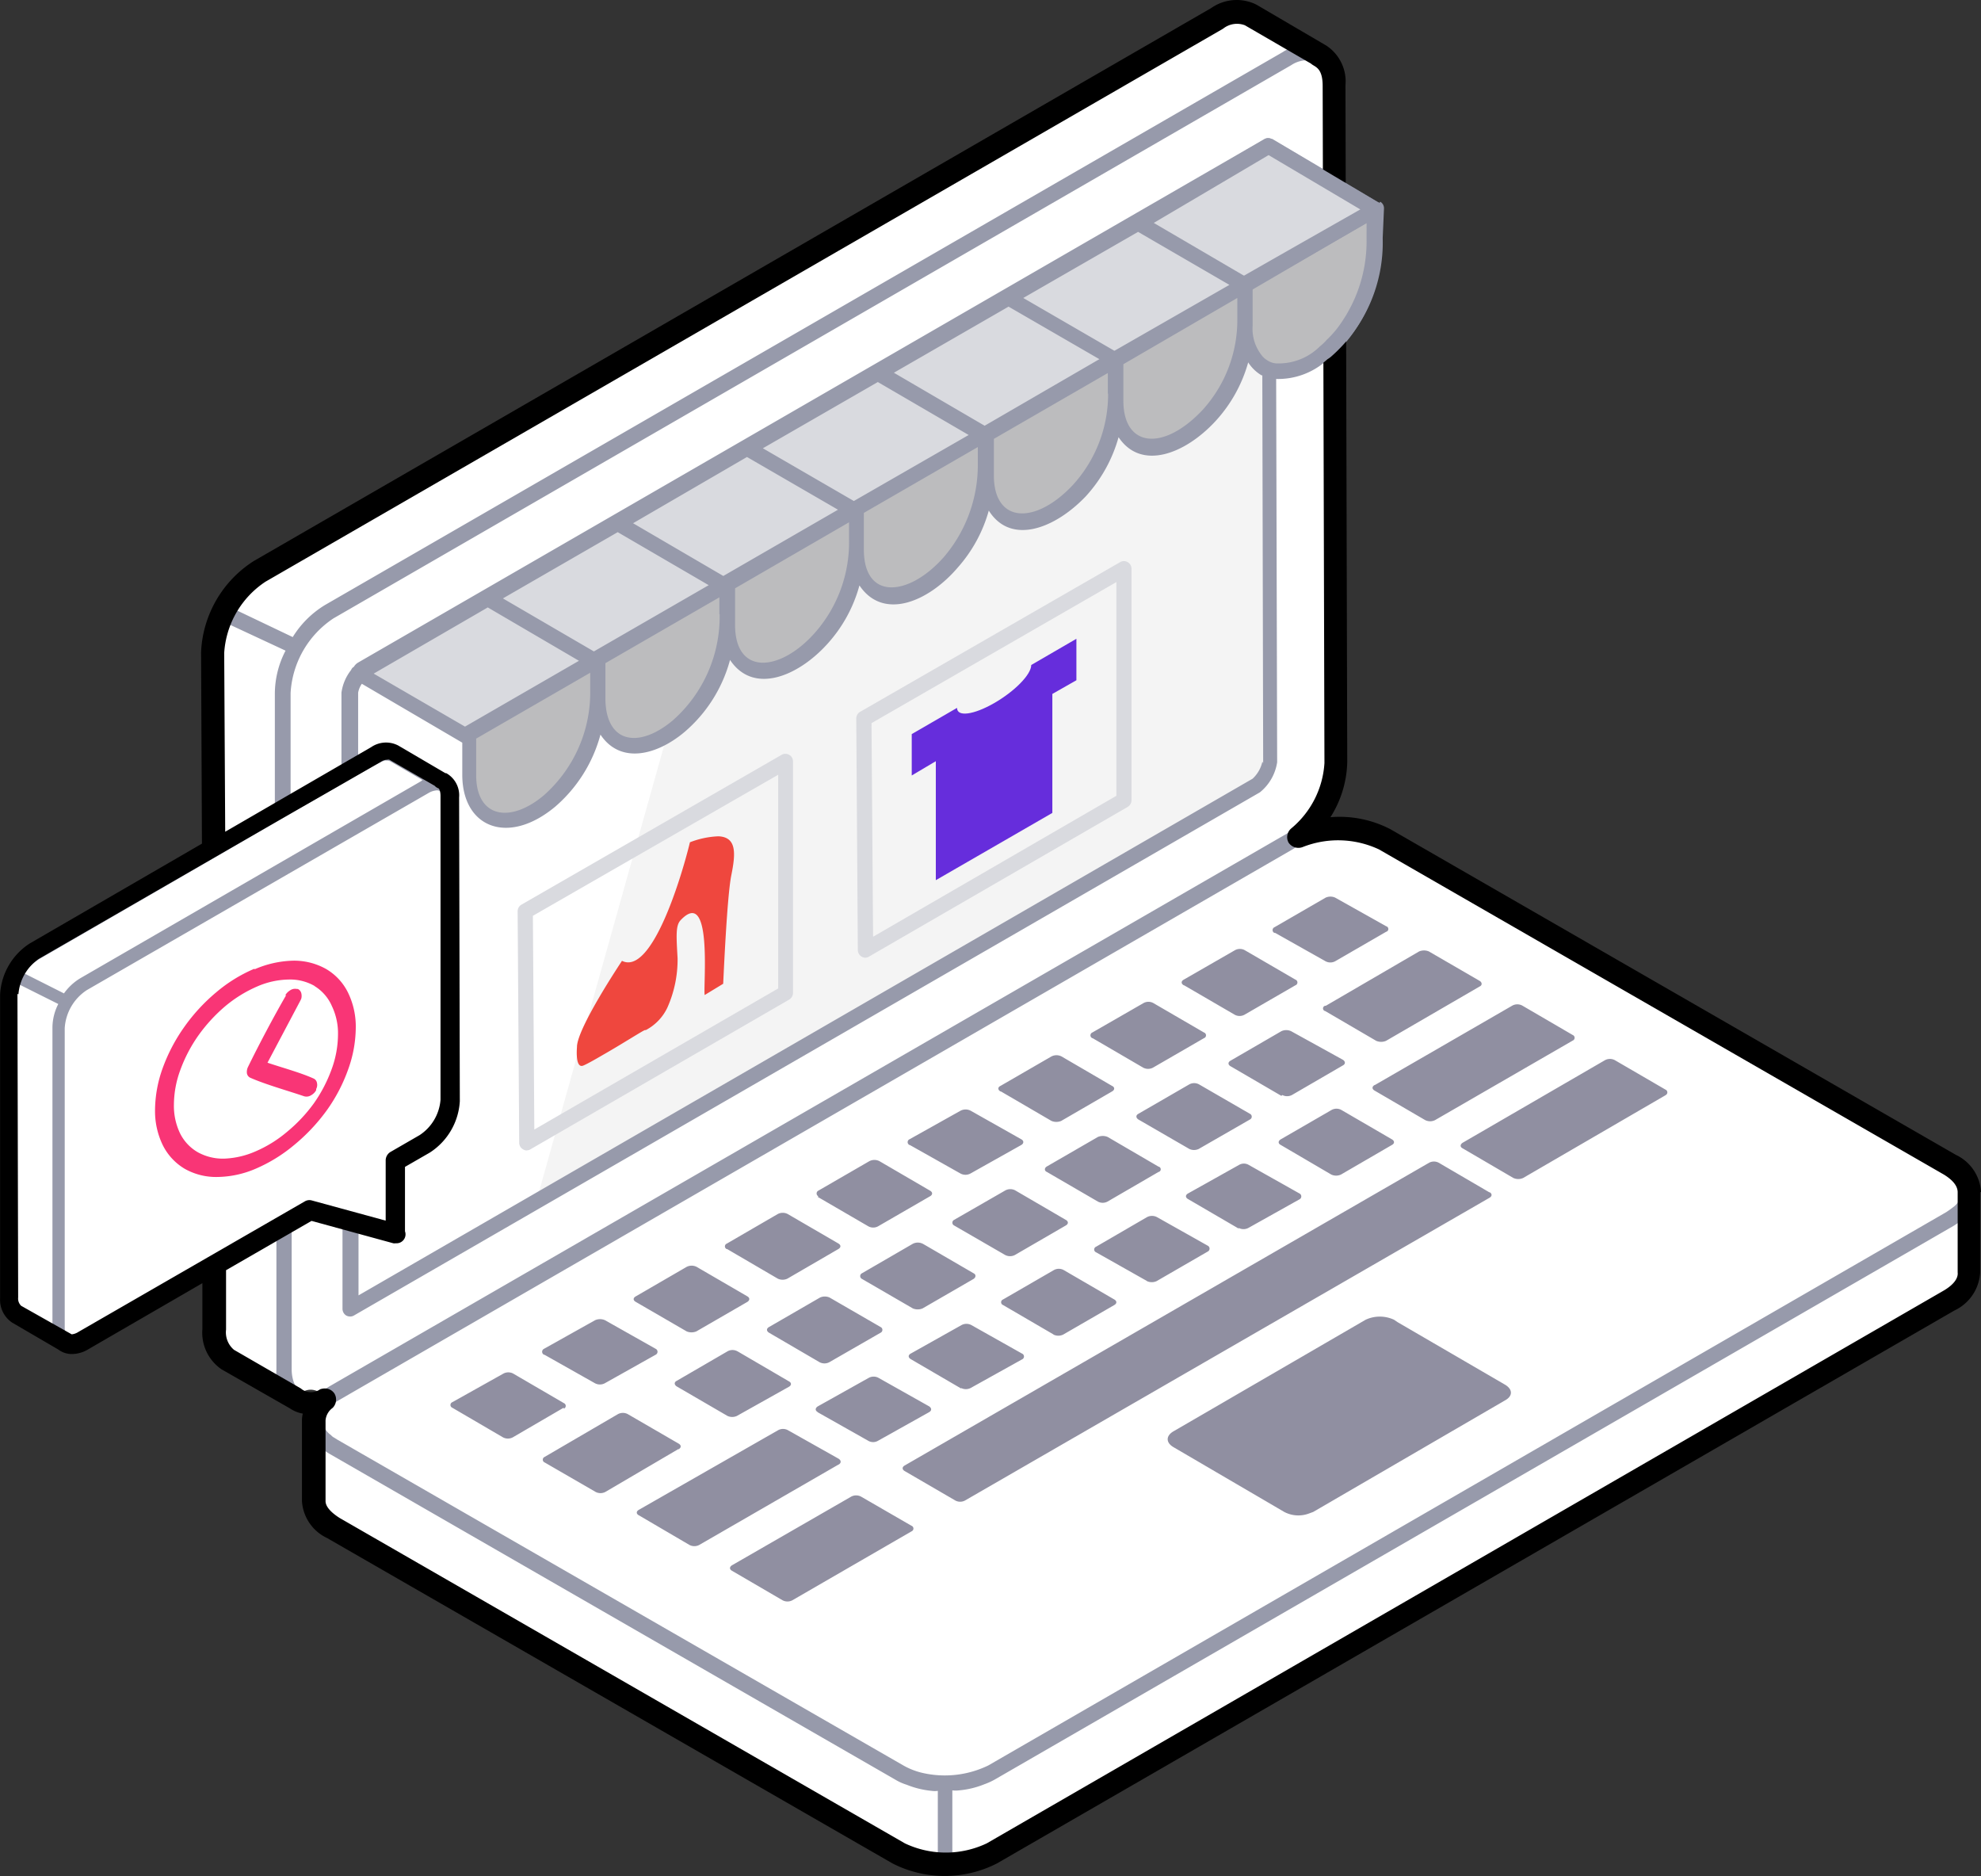<svg xmlns="http://www.w3.org/2000/svg" width="111.048" height="105.148" viewBox="0 0 111.048 105.148">
  <rect x="0" y="0" width="111.048" height="105.148" fill="#333333" stroke="none"/>
  <g id="Group_7352" data-name="Group 7352" transform="translate(-2192.224 -1666.396)">
    <path id="Path_28734" data-name="Path 28734" d="M351.785,1148.12a1.876,1.876,0,0,1-1.11,1.541l-53.7,30.992a5.734,5.734,0,0,1-5.222,0l-31.694-18.231a1.845,1.845,0,0,1-1.07-1.5v-4.536a.863.863,0,1,0-1.006-1.166l-.088-.056L254.13,1153a1.852,1.852,0,0,1-.759-1.685l-.112-37.939a5.8,5.8,0,0,1,2.627-4.536l53.678-31a1.86,1.86,0,0,1,1.877-.184l3.9,2.276h-.1a1.749,1.749,0,0,1,.87,1.725l.1,37.939a5.79,5.79,0,0,1-2.092,4.168,5.8,5.8,0,0,1,4.871.168l31.67,18.231a1.845,1.845,0,0,1,1.078,1.525Z" transform="translate(1950.857 589.597)" fill="#fff" fill-rule="evenodd"/>
    <path id="Path_28735" data-name="Path 28735" d="M317.117,1121.433a2.34,2.34,0,0,1-.8,1.31L276,1146.076l11.866-42.323,29.147-16.833Z" transform="translate(1946.276 587.696)" fill="#f4f4f4" fill-rule="evenodd"/>
    <path id="Path_28736" data-name="Path 28736" d="M339.234,1173.733l-10.74,6.245-.24.088a1.693,1.693,0,0,1-1.381-.088l-6.2-3.625c-.447-.255-.447-.647,0-.9l10.756-6.245a1.885,1.885,0,0,1,1.6,0l.2.136,6,3.49C339.673,1173.086,339.713,1173.477,339.234,1173.733Z" transform="translate(1937.343 571.155)" fill="#908fa1" fill-rule="evenodd"/>
    <path id="Path_28737" data-name="Path 28737" d="M319.364,1155.131l-2.835-1.661c-.16-.08-.144-.224,0-.311l2.859-1.653a.574.574,0,0,1,.535,0l2.843,1.653c.152.088.152.231,0,.311l-2.859,1.661a.647.647,0,0,1-.543,0ZM276.33,1168.2l-2.851,1.661a.591.591,0,0,1-.543,0l-2.843-1.661a.168.168,0,0,1,0-.312l2.859-1.6a.583.583,0,0,1,.559,0l2.835,1.653a.168.168,0,0,1,0,.311Zm35.615-18.127,2.859,1.653a.176.176,0,0,1,0,.319l-2.875,1.653a.624.624,0,0,1-.519,0l-2.859-1.653c-.136-.088-.16-.232,0-.319l2.859-1.653a.575.575,0,0,1,.535,0Zm-11.124.4c-.16-.088-.16-.24,0-.311l2.859-1.653a.624.624,0,0,1,.559,0l2.835,1.653c.16.072.16.224,0,.311l-2.851,1.653a.712.712,0,0,1-.543,0l-2.835-1.653Zm13.352,7.65a.591.591,0,0,0,.543,0l2.859-1.6a.184.184,0,0,0,0-.335l-2.843-1.6a.535.535,0,0,0-.535,0l-2.859,1.6c-.16.088-.16.232,0,.319l2.835,1.653Zm-33.795,4.145c-.16-.088-.16-.224,0-.311l2.851-1.653a.622.622,0,0,1,.559,0l2.843,1.653c.152.088.136.224,0,.311l-2.859,1.653a.712.712,0,0,1-.543,0Zm11.371,9.111-7.818,4.512a.591.591,0,0,1-.543,0l-2.835-1.661c-.16-.08-.16-.224,0-.312l7.81-4.464a.575.575,0,0,1,.535,0l2.843,1.6c.16.1.16.248,0,.335Zm12.05-7.283-2.835-1.653a.166.166,0,0,1,0-.311l2.859-1.653a.575.575,0,0,1,.535,0l2.843,1.653c.152.088.152.224,0,.311l-2.859,1.653a.623.623,0,0,1-.559,0Zm-13.232,4.352,2.835,1.6a.543.543,0,0,0,.559,0l2.859-1.6c.152-.088.152-.224,0-.327l-2.843-1.6a.576.576,0,0,0-.535,0l-2.859,1.6c-.16.1-.16.24,0,.327Zm-5.071-9.143,2.843,1.661a.631.631,0,0,0,.535,0l2.859-1.661c.152-.088.152-.224,0-.311l-2.843-1.653a.606.606,0,0,0-.551,0L285.481,1159a.166.166,0,0,0,0,.311Zm5.119-2.955a.176.176,0,0,1,0-.319l2.859-1.653a.622.622,0,0,1,.559,0l2.835,1.653c.16.088.16.231,0,.319l-2.915,1.685a.575.575,0,0,1-.535,0l-2.843-1.653Zm5.853,2.659,2.843,1.653c.152.072.136.232,0,.319l-2.859,1.653a.711.711,0,0,1-.543,0l-2.851-1.653a.176.176,0,0,1,0-.319l2.851-1.653A.622.622,0,0,1,296.469,1159.012Zm-21.209,6.221,2.835,1.6a.591.591,0,0,0,.543,0l2.851-1.6a.184.184,0,0,0,0-.335l-2.835-1.6a.678.678,0,0,0-.559,0l-2.859,1.6a.184.184,0,0,0,0,.335Zm23.35,1.861a.591.591,0,0,0,.543,0l2.875-1.6a.176.176,0,0,0,0-.327l-2.843-1.6a.591.591,0,0,0-.543,0l-2.851,1.6c-.16.088-.144.224,0,.311l2.835,1.653Zm3.034-11.076a.591.591,0,0,0-.543,0l-2.875,1.653a.176.176,0,0,0,0,.319l2.859,1.653a.591.591,0,0,0,.543,0l2.851-1.653c.16-.088.16-.232,0-.319Zm9.455-11.491c-.16-.088-.16-.232,0-.319l2.875-1.653a.575.575,0,0,1,.535,0l2.843,1.653a.168.168,0,0,1,0,.319l-2.859,1.653a.575.575,0,0,1-.535,0l-2.843-1.653Zm5.518,6.149a.591.591,0,0,0,.543,0l2.859-1.661c.152-.08.136-.224,0-.312l-2.907-1.605a.647.647,0,0,0-.543,0l-2.851,1.653c-.16.088-.144.232,0,.312l2.851,1.661Zm5.175-.559c-.152.088-.152.224,0,.311l2.835,1.653a.623.623,0,0,0,.559,0l7.714-4.456a.168.168,0,0,0,0-.312l-2.835-1.653a.591.591,0,0,0-.543,0l-7.714,4.456Zm-5.59-8.536,2.843,1.6a.575.575,0,0,0,.535,0l2.859-1.653a.16.16,0,0,0,0-.312l-2.851-1.6a.647.647,0,0,0-.543,0l-2.859,1.653a.176.176,0,0,0,0,.327Zm-7.187,19.509-2.835-1.6a.168.168,0,0,1,0-.312l2.859-1.661a.606.606,0,0,1,.551,0l2.843,1.6a.184.184,0,0,1,0,.336l-2.859,1.653a.647.647,0,0,1-.543,0Zm10.038-15.412,5.238-3.05a.711.711,0,0,1,.543,0l2.851,1.653c.144.088.144.248,0,.311l-5.254,3.05a.711.711,0,0,1-.543,0l-2.859-1.669a.152.152,0,0,1,0-.3Zm-12.226,7.347a.712.712,0,0,0-.543,0l-2.859,1.653c-.152.088-.152.248,0,.311l2.859,1.661a.575.575,0,0,0,.535,0l2.859-1.661a.152.152,0,0,0,0-.3Zm-.838-5.534,2.835,1.653a.591.591,0,0,0,.543,0l2.859-1.653a.168.168,0,0,0,0-.32l-2.843-1.653a.575.575,0,0,0-.535,0l-2.875,1.653a.172.172,0,0,0,0,.32Zm32.118,3.194-7.985,4.64a.664.664,0,0,1-.551,0l-2.843-1.661c-.16-.08-.136-.224,0-.312l7.985-4.632a.591.591,0,0,1,.543,0l2.843,1.653a.168.168,0,0,1,0,.311Zm-51.993,14.374,2.843,1.661c.16.08.16.224,0,.311l-2.907,1.629a.631.631,0,0,1-.535,0l-2.843-1.653c-.136-.088-.16-.232,0-.312l2.859-1.661a.575.575,0,0,1,.535,0Zm9.718,9.758L293,1173.178a.591.591,0,0,0-.543,0l-6.684,3.849c-.144.088-.16.224,0,.312l2.835,1.653a.591.591,0,0,0,.543,0l6.684-3.865a.168.168,0,0,0,0-.312Zm-.088-21.337,2.843,1.6a.591.591,0,0,0,.543,0l2.851-1.6c.16-.088.16-.248,0-.327l-2.835-1.6a.622.622,0,0,0-.559,0l-2.859,1.6a.176.176,0,0,0,0,.327Zm32.485,2.651-2.843-1.661a.575.575,0,0,0-.535,0l-29.4,16.969c-.152.088-.152.224,0,.312l2.843,1.653a.575.575,0,0,0,.535,0l29.419-16.977c.136-.088.136-.215,0-.3Zm-45.453,14.4c.16-.088.16-.232,0-.32l-2.851-1.653a.592.592,0,0,0-.543,0l-4.113,2.4a.168.168,0,0,0,0,.311l2.859,1.653a.591.591,0,0,0,.543,0l4.089-2.4Zm7.906-4.879a.591.591,0,0,0,.543,0l2.875-1.653a.176.176,0,0,0,0-.32l-2.859-1.653a.655.655,0,0,0-.535,0l-2.859,1.653c-.16.088-.144.232,0,.319Z" transform="translate(1947.487 577.093)" fill="#908fa1" fill-rule="evenodd"/>
    <path id="Path_28738" data-name="Path 28738" d="M268.168,1050.03Z" transform="translate(1993.204 666.382)" fill="#dedde2" fill-rule="evenodd"/>
    <path id="Path_28739" data-name="Path 28739" d="M206.69,1033.58l6,3.49,7.275-4.2-6-3.49Z" transform="translate(2005.588 670.542)" fill="#d9dadf" fill-rule="evenodd"/>
    <path id="Path_28740" data-name="Path 28740" d="M234.06,1017.778l6,3.49,7.291-4.208-6-3.49Z" transform="translate(2000.074 673.727)" fill="#d9dadf" fill-rule="evenodd"/>
    <path id="Path_28741" data-name="Path 28741" d="M252.32,1007.238l6,3.49,7.291-4.216-6-3.482Z" transform="translate(1996.395 675.85)" fill="#d9dadf" fill-rule="evenodd"/>
    <path id="Path_28742" data-name="Path 28742" d="M243.19,1012.508l6,3.49,7.291-4.208-6.005-3.49Z" transform="translate(1998.235 674.789)" fill="#d9dadf" fill-rule="evenodd"/>
    <path id="Path_28743" data-name="Path 28743" d="M224.93,1023.048l6,3.49,7.291-4.208-6-3.49Z" transform="translate(2001.913 672.666)" fill="#d9dadf" fill-rule="evenodd"/>
    <path id="Path_28744" data-name="Path 28744" d="M215.8,1028.318l6,3.49,7.291-4.208-6-3.49Z" transform="translate(2003.752 671.604)" fill="#d9dadf" fill-rule="evenodd"/>
    <path id="Path_28745" data-name="Path 28745" d="M287.566,1117.55v1.661a8.225,8.225,0,0,1-2.763,6.34c-1.326,1.11-2.563,1.326-3.426.854a2.563,2.563,0,0,1-1.07-2.332v-2.332Z" transform="translate(1945.41 581.526)" fill="#bcbcbe" fill-rule="evenodd"/>
    <path id="Path_28746" data-name="Path 28746" d="M278.488,1120.687v1.645a8.217,8.217,0,0,1-2.755,6.341c-1.318,1.118-2.571,1.342-3.418.862a2.531,2.531,0,0,1-1.078-2.332v-2.324l7.259-4.192ZM293,1112.31v1.749a8.145,8.145,0,0,1-2.036,5.526c-1.549,1.717-3.114,2.14-4.144,1.6a2.547,2.547,0,0,1-1.07-2.332v-2.332Z" transform="translate(1947.238 582.581)" fill="#bcbcbe" fill-rule="evenodd"/>
    <path id="Path_28747" data-name="Path 28747" d="M305.748,1107.06v1.6a8.449,8.449,0,0,1-1.98,5.59c-1.541,1.765-3.194,2.228-4.208,1.645a2.555,2.555,0,0,1-1.062-2.34v-2.324Z" transform="translate(1941.746 583.639)" fill="#bcbcbe" fill-rule="evenodd"/>
    <path id="Path_28748" data-name="Path 28748" d="M314.826,1101.81v1.877a7.938,7.938,0,0,1-2.068,5.446c-1.6,1.693-3.122,2.108-4.12,1.533a2.563,2.563,0,0,1-1.07-2.332V1106Z" transform="translate(1939.918 584.697)" fill="#bcbcbe" fill-rule="evenodd"/>
    <path id="Path_28749" data-name="Path 28749" d="M323.918,1096.57v1.876a7.906,7.906,0,0,1-2.06,5.446c-1.6,1.685-3.122,2.1-4.129,1.525a2.563,2.563,0,0,1-1.062-2.332v-2.332Z" transform="translate(1938.085 585.752)" fill="#bcbcbe" fill-rule="evenodd"/>
    <path id="Path_28750" data-name="Path 28750" d="M294.2,1138.233a.471.471,0,0,1-.208-.056.439.439,0,0,1-.216-.375l-.088-12.969a.431.431,0,0,1,.208-.375l14.582-8.393a.407.407,0,0,1,.423,0,.415.415,0,0,1,.216.367v12.976a.44.44,0,0,1-.216.375l-14.494,8.385a.4.4,0,0,1-.216.064Zm.343-13.152.088,11.978,13.639-7.9v-11.978l-13.727,7.906Zm-19.325,23.956a.4.4,0,0,1-.208-.064.415.415,0,0,1-.216-.367l-.088-12.968a.431.431,0,0,1,.208-.375l14.589-8.4a.423.423,0,0,1,.423,0,.415.415,0,0,1,.216.367v12.977a.44.44,0,0,1-.216.375l-14.494,8.385a.4.4,0,0,1-.216.064Zm.343-13.152.08,11.978,13.671-7.906v-11.978Z" transform="translate(1946.535 581.837)" fill="#d9dadf" fill-rule="evenodd"/>
    <path id="Path_28751" data-name="Path 28751" d="M310.252,1124.55v6.668l-6.532,3.769v-6.668l-1.35.8V1126.8l2.539-1.469c0,.519.934.391,2.076-.264s2.084-1.6,2.084-2.14l2.531-1.469v2.324Z" transform="translate(1940.963 580.738)" fill="#662ddc" fill-rule="evenodd"/>
    <path id="Path_28752" data-name="Path 28752" d="M278.866,1147.155a.364.364,0,0,0,0-.064c.064-1.094,2.4-4.6,2.523-4.791,1.685.846,3.362-4.791,3.809-6.644a4.912,4.912,0,0,1,1.6-.336c1.03.048.966.966.719,2.188s-.439,5.829-.455,6.077l-1.038.631c-.088-.535.463-6.125-1.358-4.184-.271.3-.232.878-.16,2.124a6.6,6.6,0,0,1-.575,2.771,2.754,2.754,0,0,1-1.206,1.254h-.048c-.072,0-1.318.8-2.34,1.381-.511.3-.95.543-1.118.607-.423.176-.375-.8-.351-1.054Z" transform="translate(1945.701 577.946)" fill="#ef473e" fill-rule="evenodd"/>
    <path id="Path_28753" data-name="Path 28753" d="M263.774,1148.971a3.114,3.114,0,0,1-1.413,2.436l-1.645.95v4.073l-4.791-1.318-12.681,7.323a.926.926,0,0,1-1.07.056l-2.667-1.549a1.022,1.022,0,0,1-.407-.9v-16.857a3.114,3.114,0,0,1,1.4-2.4l19.165-11.052a.99.99,0,0,1,1.006-.08l2.627,1.541h0a.088.088,0,0,1,.072.04.934.934,0,0,1,.423.9Z" transform="translate(1953.71 579.108)" fill="#fff" fill-rule="evenodd"/>
    <path id="Path_28754" data-name="Path 28754" d="M349.24,1143.49h0a2.2,2.2,0,0,0-1.286-1.861L316.276,1123.4a6.133,6.133,0,0,0-3.761-.607,5.877,5.877,0,0,0,1.2-3.362l-.064-23.318a8.712,8.712,0,0,0,2.228-5.989l.072-1.653a.423.423,0,0,0-.208-.391l-2.116-1.254v-5.342a2.236,2.236,0,0,0-.958-2.028c-.184-.176,0,0-3.913-2.284a2.26,2.26,0,0,0-2.308.176l-53.67,31.008a6.26,6.26,0,0,0-2.851,4.9l.048,11.052-9.766,5.646a3.433,3.433,0,0,0-1.6,2.731v16.77a1.334,1.334,0,0,0,.583,1.2l2.715,1.6h0a.344.344,0,0,0,.176.056.936.936,0,0,0,.359.1,1.6,1.6,0,0,0,.8-.248l6.7-3.857v2.883a2.3,2.3,0,0,0,.958,2.06l3.745,2.148a2.062,2.062,0,0,0,.287.168,1.508,1.508,0,0,0,.687.176,2.043,2.043,0,0,0-.08.551h0v4.528a2.244,2.244,0,0,0,1.286,1.877l31.7,18.231a5.591,5.591,0,0,0,2.811.687,5.726,5.726,0,0,0,2.835-.687l53.678-30.992a2.268,2.268,0,0,0,1.318-1.909v-4.528Zm-35.783-19.964a4.936,4.936,0,0,1,2.4.567l31.67,18.263c.567.327.862.7.862,1.118h0a1.2,1.2,0,0,1-.519.894c-.1.08-.224.168-.359.256l-53.694,31.008a5.589,5.589,0,0,1-3.705.415,3.991,3.991,0,0,1-1.086-.431l-31.694-18.239-.192-.12a.546.546,0,0,1-.168-.136,1.174,1.174,0,0,1-.5-.87,1.158,1.158,0,0,1,.415-.8,3.265,3.265,0,0,0,.327-.176l53.67-30.992a5.1,5.1,0,0,0,.519-.359,5.014,5.014,0,0,1,2.06-.4Zm1.6-33.467c.048,5.334-4.711,8.281-5.925,6.46-.687-.8-.391-2.076-.463-3.626l6.388-3.721Zm-5.877,29.315a1.845,1.845,0,0,1-.551.958l-50.117,28.955v-3.713l2.06.551a.359.359,0,0,0,.288-.048.367.367,0,0,0,.136-.279v-3.865l1.493-.854a3.481,3.481,0,0,0,1.6-2.731l-.048-16.769a1.381,1.381,0,0,0-.447-1.078h-.056a.183.183,0,0,0-.136-.1l-2.675-1.6a1.318,1.318,0,0,0-1.342.08l-.894.519v-3.889a1.253,1.253,0,0,1,.208-.5l5.63,3.3v1.8c0,2.955,2.563,3.993,5.207,1.789a8.105,8.105,0,0,0,2.539-4.041c1.118,1.677,3.154,1.158,4.7-.136a8.066,8.066,0,0,0,2.563-4.049c1.31,1.964,3.809.926,5.454-.894a7.985,7.985,0,0,0,1.8-3.282c1.326,1.98,3.857.934,5.51-1a8.064,8.064,0,0,0,1.741-3.194c1.23,1.956,3.7,1.022,5.438-.8a8.12,8.12,0,0,0,1.837-3.314c1.262,1.892,3.713.95,5.414-.878a8.065,8.065,0,0,0,1.853-3.314,2.246,2.246,0,0,0,.751.727h.04l.048,21.736Zm-1.405-24.819a7.49,7.49,0,0,1-1.94,5.1c-2.2,2.348-4.448,2.116-4.448-.511V1097.1l6.388-3.713Zm-7.243,4.192a7.554,7.554,0,0,1-1.956,5.1c-2.1,2.26-4.448,2.2-4.448-.519v-2.044l6.388-3.689v1.15Zm-21.776,12.361a7.762,7.762,0,0,1-2.611,5.941c-1.893,1.6-3.745,1.318-3.793-1.15v-2.044l6.388-3.689v.942Zm-4.855-5.095,6.388-3.713,5.1,2.955h0l-6.428,3.713h0L273.881,1106Zm26.975-9.67h0l-5.1-2.955,6.436-3.705,5.119,2.971-6.436,3.689Zm-.878.5h0l-6.388,3.705h0l-5.087-2.97,6.428-3.705,5.095,2.947Zm-7.283,4.224-6.436,3.7-5.1-2.955,6.444-3.713Zm-14.573,8.417-6.436,3.713-5.1-2.971,6.436-3.713Zm-12.4,1.238,5.127,3-6.388,3.689h0l-5.119-2.97,6.388-3.705Zm5.758,3.641v.958a7.7,7.7,0,0,1-2.6,5.941c-1.9,1.6-3.793,1.246-3.793-1.134v-2.044l6.388-3.689Zm8.121-3.194v-1.509l6.388-3.7v.966a7.659,7.659,0,0,1-1.925,5.239c-1.948,2.188-4.464,2.4-4.464-.463Zm13.607-9.383v.9a7.937,7.937,0,0,1-1.869,5.182c-1.94,2.236-4.52,2.531-4.52-.391v-2.044l6.388-3.689Zm21.433-13.36c-2.124,1.206-1.485.862-6.508,3.705h0l-5.087-2.971,6.436-3.793,5.175,3.058Zm-4.951-3.937a.415.415,0,0,0-.431,0l-50.788,29.331a.687.687,0,0,0-.24.24.327.327,0,0,0-.152.176h0a2.619,2.619,0,0,0-.543,1.27v4.384l-2.851,1.653v-6.021a5.382,5.382,0,0,1,2.4-4.176l53.694-31.008a1.6,1.6,0,0,1,1.389-.192h0a1.477,1.477,0,0,1,.567,1.326v4.791l-3.042-1.8Zm-56.561,24.571,53.678-30.992a1.493,1.493,0,0,1,1.445-.184l2.539,1.477a.518.518,0,0,0-.136.064,1.4,1.4,0,0,0-.343.176l-53.694,30.992a5.423,5.423,0,0,0-1.813,1.8l-3.354-1.6a5.327,5.327,0,0,1,1.677-1.765Zm-2.4,4.161a3.938,3.938,0,0,1,.383-1.6l3.29,1.533a5.263,5.263,0,0,0-.6,2.4v6.516l-3.034,1.749-.056-10.549Zm-10.229,17.273c20.291-11.723,19.221-11.18,19.588-11.18a.384.384,0,0,1,.192.048l1.8,1.046a.247.247,0,0,0-.072.056l-19.117,11.052a3.043,3.043,0,0,0-.91.847l-2.22-1.118a2.53,2.53,0,0,1,.743-.743Zm-.966,19.532a.719.719,0,0,1-.24-.6v-16.769a2.315,2.315,0,0,1,.168-.8l2.2,1.1a2.939,2.939,0,0,0-.327,1.3v16.818l-1.8-1.062Zm3.4,1.509a.919.919,0,0,1-.463.16.269.269,0,0,1-.136,0,.065.065,0,0,0-.04,0l-.064-.048a.8.8,0,0,1-.208-.567v-16.769a2.747,2.747,0,0,1,1.238-2.132l19.165-11.052a1.061,1.061,0,0,1,.463-.144.384.384,0,0,1,.192.056h.048a.8.8,0,0,1,.192.583l.048,16.769a2.756,2.756,0,0,1-1.238,2.132l-1.661.958a.328.328,0,0,0-.176.3v3.617l-1.8-.479-.862-.24-1.717-.463a.3.3,0,0,0-.256,0l-.878.519-.854.479-3.042,1.749-.854.5-7.043,4.065Zm8.465.942a1.454,1.454,0,0,1-.551-1.318v-3.386l3.042-1.749v7.419a4.511,4.511,0,0,0,0,.479l-2.523-1.445Zm3.809,2.164a1.2,1.2,0,0,1-.375-.583,2.227,2.227,0,0,1-.088-.615v-7.914l1.1-.639,1.749.463v4.688a.447.447,0,0,0,.208.375.46.46,0,0,0,.224.056.405.405,0,0,0,.208-.056l50.788-29.323a2.684,2.684,0,0,0,.966-1.685l-.056-21.481a4.071,4.071,0,0,0,2.835-1.046l.072,22.527a5.47,5.47,0,0,1-1.893,3.793,1.865,1.865,0,0,0-.359.176l-53.694,30.992a3.865,3.865,0,0,0-.5.343,1.182,1.182,0,0,1-1.19-.072Zm2.116,7.3a1.47,1.47,0,0,1-.854-1.1v-2.954a2.942,2.942,0,0,0,.431.3l31.678,18.239a2.858,2.858,0,0,0,.639.287,5.033,5.033,0,0,0,1.405.344,1.235,1.235,0,0,0,.343,0v3.673a4.689,4.689,0,0,1-1.925-.527l-31.694-18.239Zm91.034-13.927a1.5,1.5,0,0,1-.894,1.174L293.8,1180.175a4.57,4.57,0,0,1-2,.527h0v-3.673h0a1.485,1.485,0,0,0,.375,0,4.949,4.949,0,0,0,1.421-.343,3.692,3.692,0,0,0,.623-.288l53.694-31c.168-.1.3-.2.447-.3h0Z" transform="translate(1953.809 589.708)" fill="#979aab" fill-rule="evenodd"/>
    <path id="Path_28755" data-name="Path 28755" d="M349.416,1143.428a2.46,2.46,0,0,0-1.405-2.076l-31.678-18.239a6.171,6.171,0,0,0-3.386-.687,6.013,6.013,0,0,0,.942-3.09l-.1-37.931a2.4,2.4,0,0,0-1.094-2.236l-3.9-2.284a2.483,2.483,0,0,0-2.531.192l-53.67,30.991a6.389,6.389,0,0,0-2.955,5.1l.048,10.74-9.646,5.59a3.626,3.626,0,0,0-1.669,2.883v17.025a1.533,1.533,0,0,0,.671,1.342l2.587,1.509a1.255,1.255,0,0,0,.8.255,1.8,1.8,0,0,0,.894-.271l6.388-3.7v2.579a2.483,2.483,0,0,0,1.078,2.252l3.817,2.18a1.869,1.869,0,0,0,.735.3,1.436,1.436,0,0,0-.048.383v4.528a2.452,2.452,0,0,0,1.405,2.06l31.7,18.239a6.445,6.445,0,0,0,5.853,0l53.678-30.992a2.507,2.507,0,0,0,1.437-2.116v-4.512ZM239.4,1132.36a2.659,2.659,0,0,1,1.15-2c20.762-11.978,10.277-5.925,19.165-11.036a.657.657,0,0,1,.359-.12.216.216,0,0,1,.12,0l2.539,1.461a.525.525,0,0,0,.192.136h0c.056,0,.136.16.136.431v17.025a2.611,2.611,0,0,1-1.174,1.988l-1.645.95a.559.559,0,0,0-.255.447v3.394l-4.152-1.134a.5.5,0,0,0-.383.056l-12.689,7.315a.862.862,0,0,1-.375.136l-2.835-1.6a.559.559,0,0,1-.168-.463l-.04-17.025Zm107.956,16.578-53.678,31a5.357,5.357,0,0,1-4.584,0l-31.678-18.231c-.479-.3-.8-.639-.8-.95v-4.528a.966.966,0,0,1,.4-.7.663.663,0,0,0,.1-.8.639.639,0,0,0-.543-.287.8.8,0,0,0-.264.048.87.87,0,0,1-1.078-.048l-3.745-2.164a1.277,1.277,0,0,1-.447-1.134v-3.33l4.791-2.763,4.584,1.254a.473.473,0,0,0,.136,0h.04a.5.5,0,0,0,.479-.671v-3.61l1.389-.8a3.674,3.674,0,0,0,1.685-2.883l-.04-17.025a1.422,1.422,0,0,0-.719-1.357h-.048l-2.643-1.549a1.477,1.477,0,0,0-1.517.088l-8.185,4.743-.056-10.022a5.175,5.175,0,0,1,2.316-3.993l53.678-30.992a1.246,1.246,0,0,1,1.222-.192l3.705,2.148c.192.192.655.184.655,1.254l.1,37.947a5.174,5.174,0,0,1-1.853,3.657.639.639,0,0,0-.16.8.663.663,0,0,0,.8.248,5.4,5.4,0,0,1,4.272.136l31.678,18.231c.28.176.759.519.759.982v4.5C348.146,1148.283,347.85,1148.642,347.355,1148.938Z" transform="translate(1953.857 589.77)" fill-rule="evenodd"/>
    <path id="Path_28756" data-name="Path 28756" d="M261.48,1001.918l6.005,3.5,7.3-4.216-6.021-3.569Z" transform="translate(1994.55 676.938)" fill="#d9dadf" fill-rule="evenodd"/>
    <path id="Path_28757" data-name="Path 28757" d="M333.082,1091.33l-.08,1.653a8.2,8.2,0,0,1-2.755,6.34c-1.318,1.118-2.563,1.342-3.418.854a2.555,2.555,0,0,1-1.062-2.332v-2.332Z" transform="translate(1936.252 586.808)" fill="#bcbcbe" fill-rule="evenodd"/>
    <path id="Path_28758" data-name="Path 28758" d="M331.693,1089.955l-6.013-3.57a.423.423,0,0,0-.431,0l-7.275,4.288h0a.407.407,0,0,0-.184.359.383.383,0,0,0,.208.359l.136.064c.168.112,5.853,3.585,6.245,3.458h0l.192-.1,6.388-3.729.687-.391a.4.4,0,0,0,.208-.351.431.431,0,0,0-.208-.391Zm-7.522,4.089h-.048l-5.079-2.971,6.436-3.8,5.167,3.059Z" transform="translate(1937.857 587.816)" fill="#979aab" fill-rule="evenodd"/>
    <path id="Path_28759" data-name="Path 28759" d="M333.2,1090.854a.416.416,0,0,0-.431,0l-.631.359c-6.229,3.538-6.588,3.753-6.508,3.705h0l-.176.1h0a.415.415,0,0,0-.176.351v2.332a3.465,3.465,0,0,0,.535,1.972,2.246,2.246,0,0,0,.751.727h.04a2.108,2.108,0,0,0,.854.271,1.538,1.538,0,0,0,.28,0,4.191,4.191,0,0,0,2.555-1.062,1.427,1.427,0,0,0,.192-.136,8.489,8.489,0,0,0,2.9-6.644l.072-1.653a.423.423,0,0,0-.208-.391Zm-.719,2.02a8.033,8.033,0,0,1-1.374,4.624,5.586,5.586,0,0,1-.862,1.03,2.645,2.645,0,0,1-.375.359,3.274,3.274,0,0,1-2.459.958,1.03,1.03,0,0,1-.463-.152,1.2,1.2,0,0,1-.391-.359,2.4,2.4,0,0,1-.463-1.6v-2.076l6.388-3.673Z" transform="translate(1936.348 586.917)" fill="#979aab" fill-rule="evenodd"/>
    <path id="Path_28760" data-name="Path 28760" d="M254.84,1144.529a5.74,5.74,0,0,1,2.148-.479,3.655,3.655,0,0,1,1.845.463,3.13,3.13,0,0,1,1.238,1.334,4.336,4.336,0,0,1,.431,1.98,7,7,0,0,1-.423,2.308,9.244,9.244,0,0,1-1.206,2.308h0a10.487,10.487,0,0,1-1.837,1.948,8.674,8.674,0,0,1-2.124,1.31,5.588,5.588,0,0,1-2.148.471,3.57,3.57,0,0,1-1.845-.455,3.194,3.194,0,0,1-1.238-1.334,4.36,4.36,0,0,1-.431-1.98,7.034,7.034,0,0,1,.423-2.316,9.665,9.665,0,0,1,1.206-2.308,10.2,10.2,0,0,1,1.8-1.956,8.364,8.364,0,0,1,2.132-1.318Zm1.765,1.445c-.687,1.182-1.557,2.827-2.156,4.057a.639.639,0,0,0-.048.335.335.335,0,0,0,.192.247c.87.383,2.084.719,3.018,1.038a.48.48,0,0,0,.383-.056.71.71,0,0,0,.288-.287v-.064a.487.487,0,0,0,.048-.327.335.335,0,0,0-.176-.255c-.711-.328-1.829-.631-2.6-.894l1.853-3.5.04-.088a.616.616,0,0,0,0-.312.351.351,0,0,0-.192-.232H257.2a.488.488,0,0,0-.383.08.8.8,0,0,0-.272.279Zm1.6-.5a2.755,2.755,0,0,0-1.469-.367,4.6,4.6,0,0,0-1.765.391,7.32,7.32,0,0,0-1.781,1.1,9.036,9.036,0,0,0-1.517,1.653,8.25,8.25,0,0,0-1.014,1.948,5.679,5.679,0,0,0-.351,1.925,3.554,3.554,0,0,0,.343,1.6,2.508,2.508,0,0,0,.982,1.054,2.907,2.907,0,0,0,1.469.367,4.792,4.792,0,0,0,1.765-.4,7.011,7.011,0,0,0,1.773-1.094,8.649,8.649,0,0,0,1.509-1.6h0a8.117,8.117,0,0,0,1.006-1.932,5.751,5.751,0,0,0,.351-1.925,3.53,3.53,0,0,0-.343-1.6h0a2.452,2.452,0,0,0-.982-1.126Z" transform="translate(1951.665 576.187)" fill="#f93576" fill-rule="evenodd"/>
  </g>
</svg>
